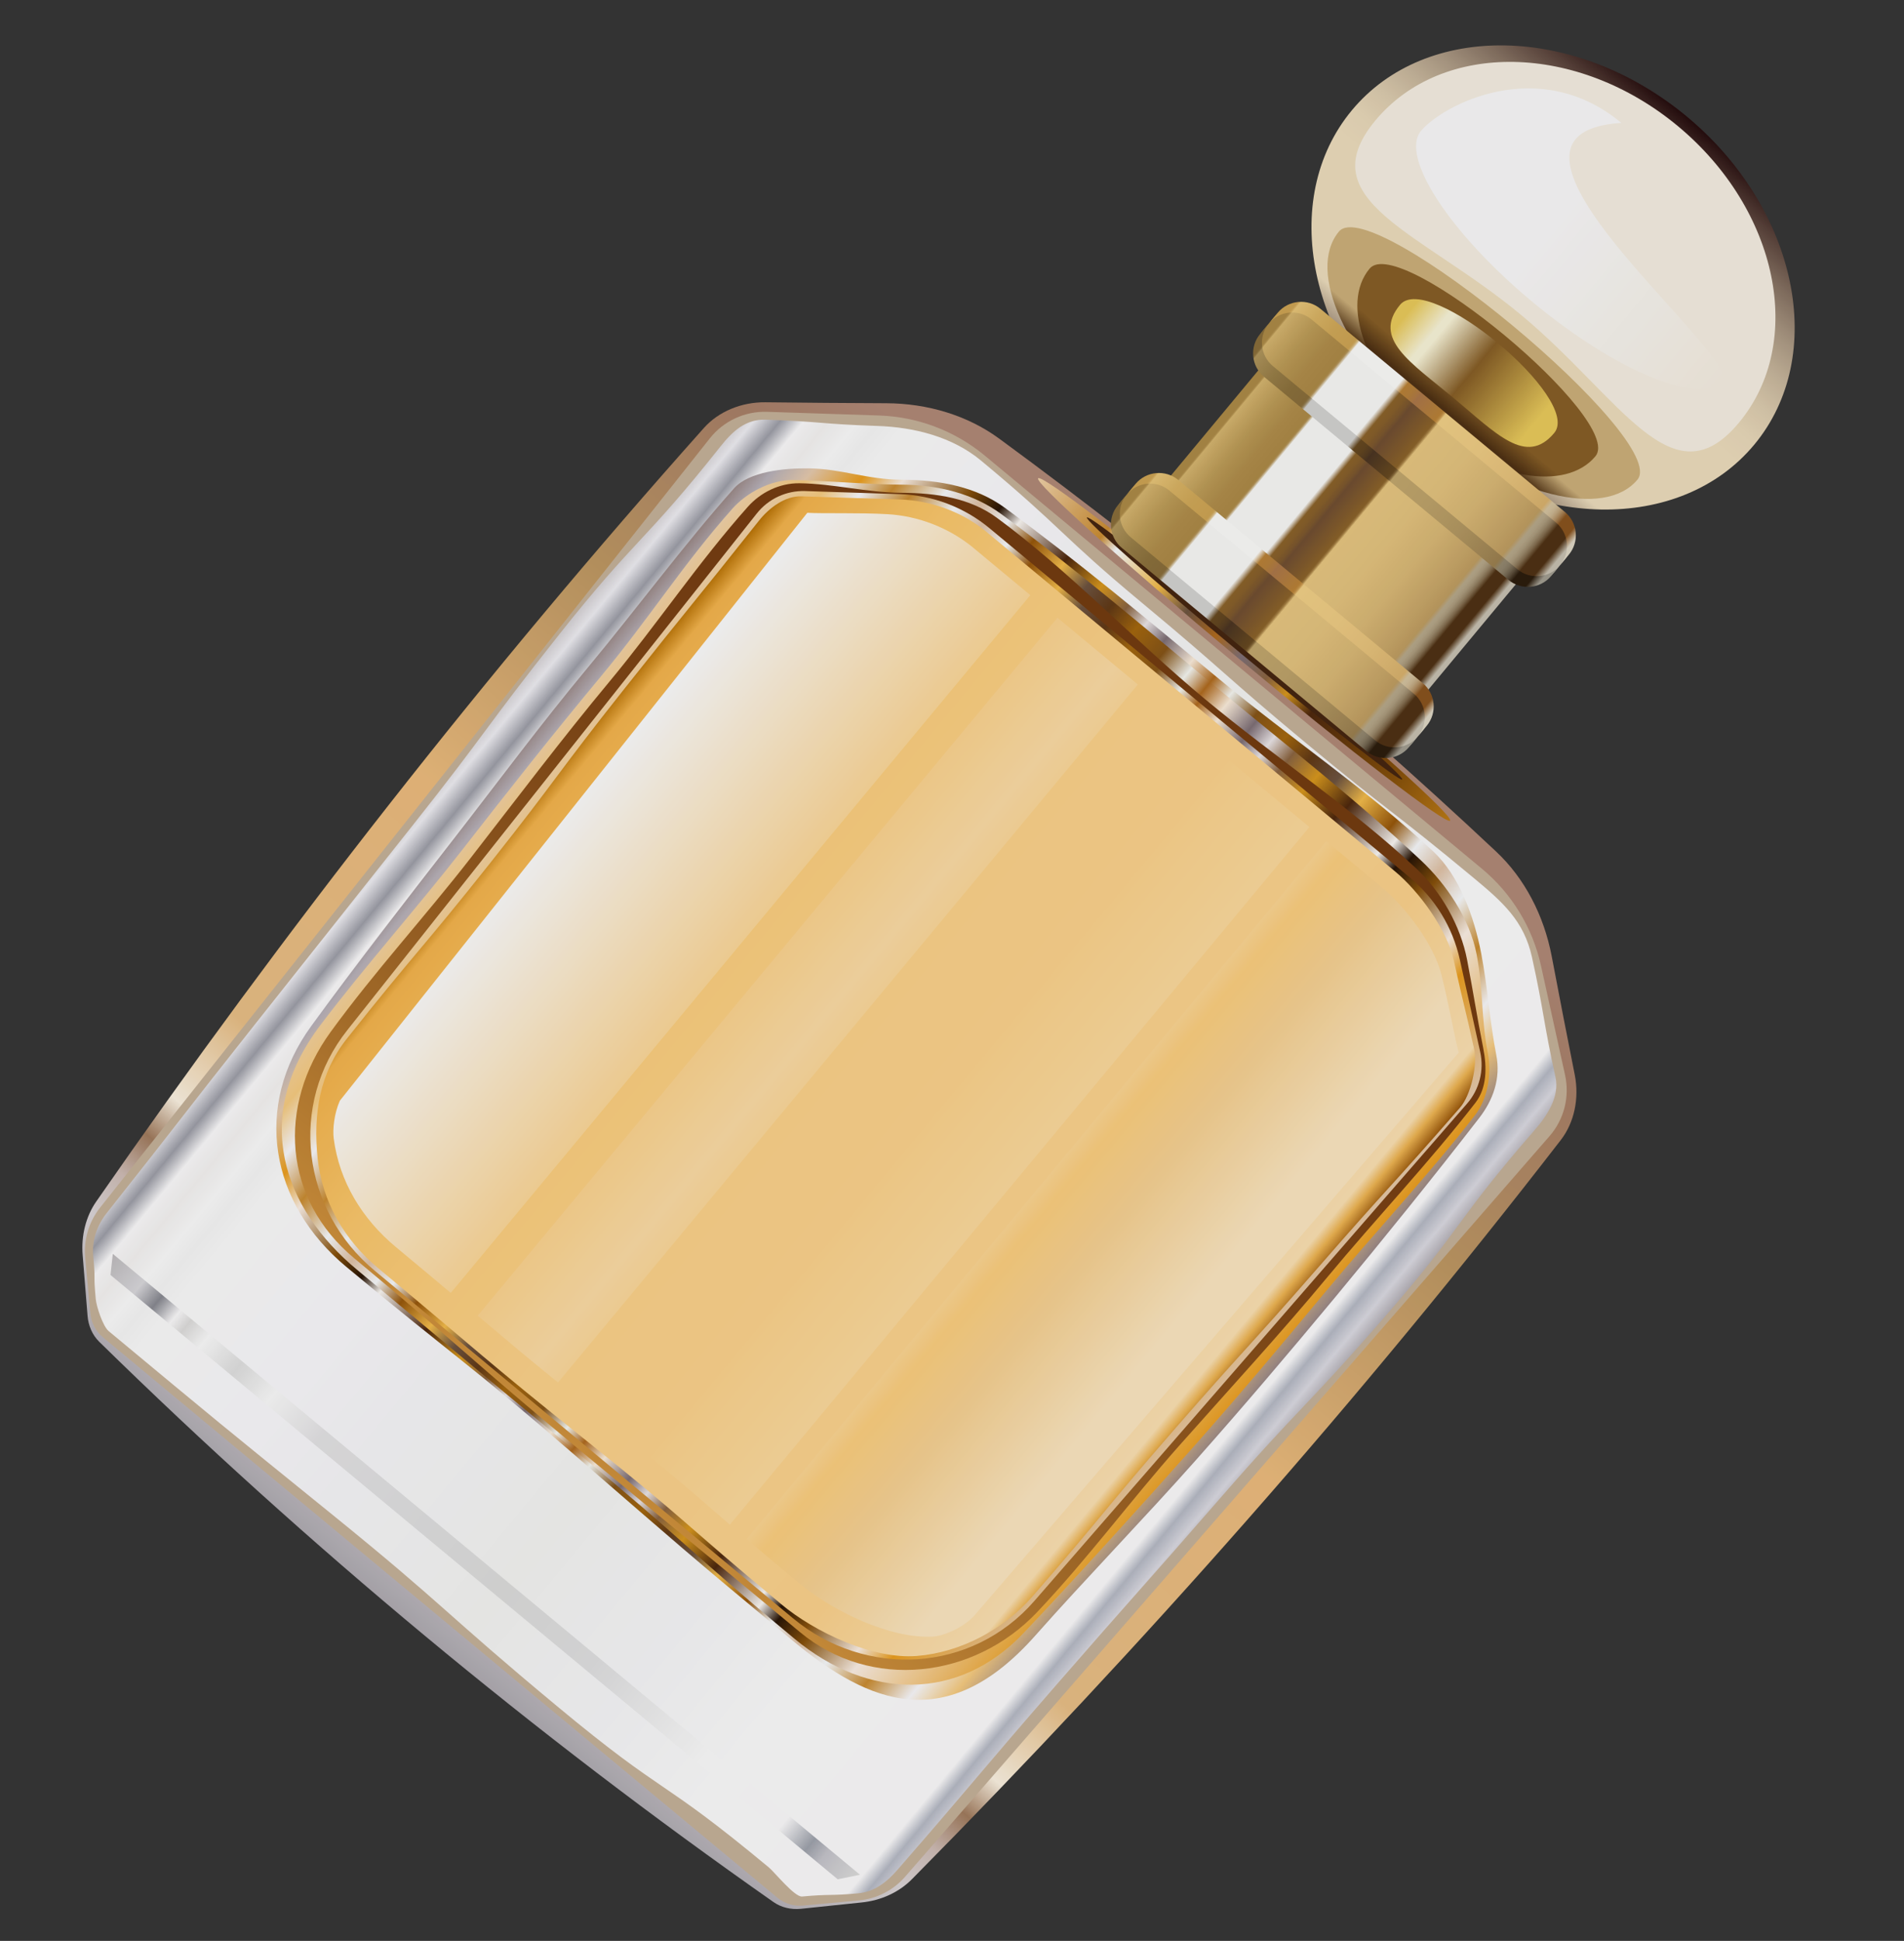 <?xml version="1.0" encoding="utf-8"?>
<!-- Generator: Adobe Illustrator 16.0.0, SVG Export Plug-In . SVG Version: 6.00 Build 0)  -->
<!DOCTYPE svg PUBLIC "-//W3C//DTD SVG 1.1//EN" "http://www.w3.org/Graphics/SVG/1.1/DTD/svg11.dtd">
<svg version="1.1" id="Calque_1" xmlns="http://www.w3.org/2000/svg" xmlns:xlink="http://www.w3.org/1999/xlink" x="0px" y="0px"
	 width="104.334px" height="106.333px" viewBox="0 0 104.334 106.333" enable-background="new 0 0 104.334 106.333"
	 xml:space="preserve">
<rect x="0" y="0" width="104.334" height="106.333" fill="#333333" stroke="none"/>
<g opacity="0.9">
	<g>
		<g>
			
				<linearGradient id="SVGID_1_" gradientUnits="userSpaceOnUse" x1="35.852" y1="110.517" x2="35.852" y2="39.423" gradientTransform="matrix(0.769 0.639 -0.639 0.769 66.329 -18.304)">
				<stop  offset="0" style="stop-color:#B0ACB3"/>
				<stop  offset="0.086" style="stop-color:#DDD7D9"/>
				<stop  offset="0.124" style="stop-color:#D1BEB7"/>
				<stop  offset="0.16" style="stop-color:#A17A5B"/>
				<stop  offset="0.195" style="stop-color:#FFF5E4"/>
				<stop  offset="0.274" style="stop-color:#EBC085"/>
				<stop  offset="0.508" style="stop-color:#EFBD7C"/>
				<stop  offset="0.72" style="stop-color:#C09861"/>
				<stop  offset="0.884" style="stop-color:#A97F66"/>
				<stop  offset="0.955" style="stop-color:#B18876"/>
			</linearGradient>
			<path fill="url(#SVGID_1_)" d="M81.986,46.655c-8.621-8.091-17.698-15.632-27.231-22.624c-1.721-1.263-3.905-1.932-6.198-1.94
				c-2.199-0.009-4.405-0.025-6.613-0.052c-1.313-0.015-2.567,0.503-3.374,1.409C26.653,36.809,15.588,50.966,5.272,65.828
				c-0.567,0.816-0.831,1.871-0.742,2.936c0.092,1.109,0.182,2.216,0.268,3.323c0.043,0.549,0.271,1.061,0.635,1.417
				C16.911,84.75,29.23,94.985,42.39,104.207c0.418,0.293,0.96,0.424,1.509,0.365c1.104-0.117,2.21-0.232,3.316-0.346
				c1.064-0.107,2.05-0.56,2.75-1.268c12.72-12.863,24.609-26.337,35.561-40.5c0.742-0.96,1.021-2.287,0.766-3.575
				c-0.432-2.166-0.852-4.332-1.262-6.492C84.6,50.139,83.541,48.115,81.986,46.655z"/>
			<path fill="#C7B299" d="M81.205,47.593L53.976,24.97c-1.64-1.362-3.686-2.139-5.816-2.208l-6.131-0.201
				c-1.214-0.039-2.376,0.499-3.132,1.453L5.483,66.161c-0.613,0.774-0.905,1.754-0.814,2.736l0.284,3.063
				c0.046,0.506,0.293,0.973,0.685,1.299l36.956,30.702c0.391,0.326,0.896,0.483,1.402,0.436l3.064-0.282
				c0.982-0.09,1.893-0.557,2.54-1.301L84.91,62.242c0.799-0.917,1.113-2.157,0.852-3.345l-1.32-5.99
				C83.984,50.825,82.844,48.955,81.205,47.593z"/>
			
				<linearGradient id="SVGID_2_" gradientUnits="userSpaceOnUse" x1="6.429" y1="75.191" x2="65.173" y2="75.191" gradientTransform="matrix(0.769 0.639 -0.639 0.769 66.329 -18.304)">
				<stop  offset="0" style="stop-color:#D8D4D7"/>
				<stop  offset="0.013" style="stop-color:#F2F1F6"/>
				<stop  offset="0.032" style="stop-color:#9E9FA9"/>
				<stop  offset="0.049" style="stop-color:#FFFEFF"/>
				<stop  offset="0.067" style="stop-color:#F8F6F5"/>
				<stop  offset="0.088" style="stop-color:#FFFFFF"/>
				<stop  offset="0.104" style="stop-color:#FAFAFA"/>
				<stop  offset="0.124" style="stop-color:#FEFEFE"/>
				<stop  offset="0.255" style="stop-color:#FDFCFF"/>
				<stop  offset="0.394" style="stop-color:#F9F9FB"/>
				<stop  offset="0.529" style="stop-color:#F7F7F5"/>
				<stop  offset="0.65" style="stop-color:#F9F9FB"/>
				<stop  offset="0.8" style="stop-color:#FFFFFF"/>
				<stop  offset="0.958" style="stop-color:#FFFEFF"/>
				<stop  offset="0.971" style="stop-color:#B7BBC7"/>
				<stop  offset="0.986" style="stop-color:#DEDDE5"/>
				<stop  offset="1" style="stop-color:#B7B3BA"/>
			</linearGradient>
			<path fill="url(#SVGID_2_)" d="M5.954,72.924c-0.315-0.261-0.669-1.343-0.707-1.751c-0.141-1.531,0.005-0.786-0.136-2.317
				c-0.083-0.889,0.186-1.704,0.74-2.404c4.177-5.268,3.892-4.999,8.068-10.268c4.177-5.268,4.484-5.656,8.662-10.925
				c4.177-5.269,3.908-5.263,8.084-10.53c4.177-5.27,4.631-4.992,8.808-10.261c0.676-0.853,1.392-1.511,2.48-1.475
				c3.066,0.1,3.049,0.243,6.116,0.342c2.034,0.067,4.123,0.597,5.689,1.898c4.538,3.771,4.308,4.046,8.847,7.816
				c4.539,3.771,4.432,3.898,8.971,7.669c4.539,3.77,4.66,3.626,9.197,7.396c1.566,1.302,2.736,2.333,3.174,4.321
				c0.66,2.996,0.629,3.581,1.289,6.577c0.234,1.063-0.445,2.102-1.16,2.922c-4.414,5.072-3.813,5.173-8.225,10.244
				c-4.414,5.071-4.625,4.888-9.039,9.959c-4.414,5.072-4.444,5.016-8.858,10.089c-4.414,5.071-4.364,5.145-8.778,10.215
				c-0.586,0.674-1.263,1.204-2.152,1.285c-1.531,0.143-1.542,0.032-3.073,0.175c-0.408,0.037-1.502-1.328-1.816-1.591
				c-6.16-5.116-5.474-3.738-11.632-8.855c-6.16-5.117-6.068-5.432-12.29-10.474C11.988,77.94,12.113,78.042,5.954,72.924z"/>
			
				<linearGradient id="SVGID_3_" gradientUnits="userSpaceOnUse" x1="8.67" y1="69.953" x2="62.37" y2="69.953" gradientTransform="matrix(0.769 0.639 -0.639 0.769 66.329 -18.304)">
				<stop  offset="0" style="stop-color:#9C8987"/>
				<stop  offset="0.02" style="stop-color:#B9B2BA"/>
				<stop  offset="0.051" style="stop-color:#E9CCAE"/>
				<stop  offset="0.095" style="stop-color:#EE9F1B"/>
				<stop  offset="0.129" style="stop-color:#FFF2E7"/>
				<stop  offset="0.188" style="stop-color:#864E05"/>
				<stop  offset="0.223" style="stop-color:#251000"/>
				<stop  offset="0.247" style="stop-color:#FFFBF7"/>
				<stop  offset="0.308" style="stop-color:#4C2408"/>
				<stop  offset="0.353" style="stop-color:#DB9819"/>
				<stop  offset="0.387" style="stop-color:#8B633E"/>
				<stop  offset="0.413" style="stop-color:#EEE8EA"/>
				<stop  offset="0.438" style="stop-color:#7E6E75"/>
				<stop  offset="0.473" style="stop-color:#FFF0DE"/>
				<stop  offset="0.501" style="stop-color:#B1691A"/>
				<stop  offset="0.525" style="stop-color:#F9FAF5"/>
				<stop  offset="0.558" style="stop-color:#855213"/>
				<stop  offset="0.596" style="stop-color:#A56609"/>
				<stop  offset="0.63" style="stop-color:#603611"/>
				<stop  offset="0.664" style="stop-color:#6C513D"/>
				<stop  offset="0.697" style="stop-color:#F6BC47"/>
				<stop  offset="0.737" style="stop-color:#975506"/>
				<stop  offset="0.77" style="stop-color:#FBFDFF"/>
				<stop  offset="0.804" style="stop-color:#E2C3A6"/>
				<stop  offset="0.839" style="stop-color:#FBFDFF"/>
				<stop  offset="0.884" style="stop-color:#CC8C2E"/>
				<stop  offset="0.927" style="stop-color:#FDFCFF"/>
				<stop  offset="0.96" style="stop-color:#FACD80"/>
				<stop  offset="1" style="stop-color:#9C8987"/>
			</linearGradient>
			<path fill="url(#SVGID_3_)" d="M18.977,69.404c-4.189-3.479-5.121-8.797-1.922-13.191c2.409-3.311,5.24-6.953,7.732-10.158
				c2.521-3.241,4.84-6.377,7.43-9.49c2.632-3.164,5.319-6.798,8.006-9.812c0.822-0.922,2.757-1.11,4.086-1.094
				c1.809,0.021,3.19,0.616,5.089,0.622c2.109,0.008,4.104,0.394,5.666,1.54c3.95,2.897,7.849,6.148,11.754,9.392
				c3.904,3.243,8.152,6.084,11.725,9.438c1.412,1.325,2.23,3.532,2.627,5.604c0.355,1.862,0.469,3.755,0.82,5.532
				c0.258,1.305-0.178,2.484-0.934,3.462c-2.471,3.194-5.244,6.627-7.871,9.795c-2.588,3.115-4.961,5.912-7.685,8.983
				c-2.692,3.038-6.049,6.507-8.763,9.571c-4.855,5.483-9.105,3.767-13.295,0.287c-6.03-5.01-6.016-5.034-11.942-10.165
				C25.568,74.585,25.007,74.415,18.977,69.404z"/>
			
				<linearGradient id="SVGID_4_" gradientUnits="userSpaceOnUse" x1="9.33" y1="70.245" x2="61.93" y2="70.245" gradientTransform="matrix(0.769 0.639 -0.639 0.769 66.329 -18.304)">
				<stop  offset="0" style="stop-color:#F4D4A9"/>
				<stop  offset="0.04" style="stop-color:#FACD80"/>
				<stop  offset="0.073" style="stop-color:#FDFCFF"/>
				<stop  offset="0.116" style="stop-color:#CC8C2E"/>
				<stop  offset="0.161" style="stop-color:#FBFDFF"/>
				<stop  offset="0.196" style="stop-color:#E2C3A6"/>
				<stop  offset="0.23" style="stop-color:#FBFDFF"/>
				<stop  offset="0.263" style="stop-color:#975506"/>
				<stop  offset="0.303" style="stop-color:#F6BC47"/>
				<stop  offset="0.336" style="stop-color:#6C513D"/>
				<stop  offset="0.369" style="stop-color:#603611"/>
				<stop  offset="0.404" style="stop-color:#A56609"/>
				<stop  offset="0.442" style="stop-color:#855213"/>
				<stop  offset="0.475" style="stop-color:#F9FAF5"/>
				<stop  offset="0.499" style="stop-color:#B1691A"/>
				<stop  offset="0.527" style="stop-color:#FFF0DE"/>
				<stop  offset="0.562" style="stop-color:#7E6E75"/>
				<stop  offset="0.587" style="stop-color:#EEE8EA"/>
				<stop  offset="0.613" style="stop-color:#8B633E"/>
				<stop  offset="0.647" style="stop-color:#DB9819"/>
				<stop  offset="0.692" style="stop-color:#4C2408"/>
				<stop  offset="0.753" style="stop-color:#FFFBF7"/>
				<stop  offset="0.777" style="stop-color:#251000"/>
				<stop  offset="0.812" style="stop-color:#864E05"/>
				<stop  offset="0.871" style="stop-color:#FFF2E7"/>
				<stop  offset="1" style="stop-color:#EE9F1B"/>
			</linearGradient>
			<path fill="url(#SVGID_4_)" d="M19.559,69.559c-4.035-3.352-5.833-8.34-2.002-13.397c2.47-3.261,5.309-6.434,7.799-9.635
				c2.517-3.238,5.001-6.378,7.589-9.489c2.629-3.161,4.517-6.174,7.202-9.185c0.75-0.841,2.068-1.565,3.287-1.551
				c1.809,0.021,4.064,0.242,5.964,0.25c2.029,0.008,3.957,0.503,5.454,1.601c3.945,2.893,7.784,6.165,11.682,9.402
				c3.898,3.239,7.771,6.24,11.338,9.588c1.354,1.27,2.666,3.167,3.047,5.159c0.355,1.868,0.252,3.581,0.604,5.354
				c0.238,1.196-0.014,2.557-0.703,3.446c-2.467,3.192-5.529,6.466-8.156,9.63c-2.584,3.113-4.697,5.638-7.419,8.706
				c-2.691,3.034-6.328,7.036-9.137,10.008c-3.595,3.804-8.54,3.684-12.574,0.331c-6.03-5.01-5.856-5.22-11.909-10.203
				C25.569,74.59,25.589,74.568,19.559,69.559z"/>
			
				<linearGradient id="SVGID_5_" gradientUnits="userSpaceOnUse" x1="35.714" y1="97.272" x2="35.714" y2="43.301" gradientTransform="matrix(0.769 0.639 -0.639 0.769 66.329 -18.304)">
				<stop  offset="0" style="stop-color:#D19138"/>
				<stop  offset="0.019" style="stop-color:#CD8D36"/>
				<stop  offset="0.199" style="stop-color:#AC6F27"/>
				<stop  offset="0.385" style="stop-color:#93571A"/>
				<stop  offset="0.576" style="stop-color:#804512"/>
				<stop  offset="0.776" style="stop-color:#763B0D"/>
				<stop  offset="1" style="stop-color:#72380B"/>
			</linearGradient>
			<path fill="url(#SVGID_5_)" d="M77.639,47.61c-3.576-3.358-7.734-6.089-11.609-9.309c-3.873-3.218-7.458-7.039-11.414-9.941
				c-1.457-1.067-3.281-1.354-5.219-1.363c-1.86-0.006-3.722-0.499-5.59-0.521c-1.11-0.014-2.139,0.517-2.822,1.282
				c-2.707,3.036-4.977,6.444-7.582,9.576c-2.601,3.126-5.114,6.456-7.616,9.674c-2.495,3.208-5.259,6.215-7.659,9.513
				c-2.972,4.083-2.6,9.185,1.283,12.412c6.03,5.01,6.305,5.482,12.335,10.492c6.03,5.009,6.058,4.979,12.087,9.988
				c3.884,3.226,9.54,2.566,13.009-1.103c2.802-2.963,5.066-6.054,7.763-9.095c2.705-3.049,5.576-6.166,8.171-9.295
				c2.602-3.136,5.582-6.284,8.072-9.503c0.627-0.813,0.643-1.924,0.426-3.012c-0.363-1.833-0.529-2.975-0.877-4.801
				C80.033,50.701,78.957,48.846,77.639,47.61z"/>
			
				<linearGradient id="SVGID_6_" gradientUnits="userSpaceOnUse" x1="10.552" y1="70.483" x2="61.151" y2="70.483" gradientTransform="matrix(0.769 0.639 -0.639 0.769 66.329 -18.304)">
				<stop  offset="0" style="stop-color:#F4D4A9"/>
				<stop  offset="0.04" style="stop-color:#FACD80"/>
				<stop  offset="0.073" style="stop-color:#FDFCFF"/>
				<stop  offset="0.116" style="stop-color:#CC8C2E"/>
				<stop  offset="0.161" style="stop-color:#FBFDFF"/>
				<stop  offset="0.196" style="stop-color:#E2C3A6"/>
				<stop  offset="0.23" style="stop-color:#FBFDFF"/>
				<stop  offset="0.263" style="stop-color:#975506"/>
				<stop  offset="0.303" style="stop-color:#F6BC47"/>
				<stop  offset="0.336" style="stop-color:#6C513D"/>
				<stop  offset="0.369" style="stop-color:#603611"/>
				<stop  offset="0.404" style="stop-color:#A56609"/>
				<stop  offset="0.442" style="stop-color:#855213"/>
				<stop  offset="0.475" style="stop-color:#F9FAF5"/>
				<stop  offset="0.499" style="stop-color:#B1691A"/>
				<stop  offset="0.527" style="stop-color:#FFF0DE"/>
				<stop  offset="0.562" style="stop-color:#7E6E75"/>
				<stop  offset="0.587" style="stop-color:#EEE8EA"/>
				<stop  offset="0.613" style="stop-color:#8B633E"/>
				<stop  offset="0.647" style="stop-color:#DB9819"/>
				<stop  offset="0.692" style="stop-color:#4C2408"/>
				<stop  offset="0.753" style="stop-color:#FFFBF7"/>
				<stop  offset="0.777" style="stop-color:#251000"/>
				<stop  offset="0.812" style="stop-color:#864E05"/>
				<stop  offset="0.871" style="stop-color:#FFF2E7"/>
				<stop  offset="0.905" style="stop-color:#EE9F1B"/>
				<stop  offset="1" style="stop-color:#E9CCAE"/>
			</linearGradient>
			<path fill="url(#SVGID_6_)" d="M77.256,48.075L54.225,28.941c-1.388-1.152-3.118-1.81-4.92-1.868l-5.186-0.17
				c-1.028-0.033-2.01,0.422-2.648,1.227l-22.44,28.306c-3.236,4.082-2.499,9.856,1.51,13.186l22.896,19.021
				c4.008,3.331,9.819,2.998,13.24-0.932l23.712-27.248c0.676-0.774,0.943-1.823,0.723-2.827l-1.117-5.066
				C79.605,50.81,78.643,49.228,77.256,48.075z"/>
			
				<linearGradient id="SVGID_7_" gradientUnits="userSpaceOnUse" x1="10.894" y1="70.522" x2="60.993" y2="70.522" gradientTransform="matrix(0.769 0.639 -0.639 0.769 66.329 -18.304)">
				<stop  offset="0" style="stop-color:#BB7200"/>
				<stop  offset="0.023" style="stop-color:#F7B54A"/>
				<stop  offset="0.15" style="stop-color:#FEC96A"/>
				<stop  offset="0.277" style="stop-color:#FFD07E"/>
				<stop  offset="0.415" style="stop-color:#FFD48A"/>
				<stop  offset="0.574" style="stop-color:#FFD48C"/>
				<stop  offset="0.708" style="stop-color:#FFD58D"/>
				<stop  offset="0.813" style="stop-color:#FFD48C"/>
				<stop  offset="0.969" style="stop-color:#FFE3B3"/>
				<stop  offset="0.982" style="stop-color:#F1B54F"/>
				<stop  offset="1" style="stop-color:#9D5808"/>
			</linearGradient>
			<path fill="url(#SVGID_7_)" d="M20.735,69.487c-1.861-1.546-3.08-3.636-3.331-6.042c-0.25-2.407,0.104-4.649,1.607-6.545
				c3.74-4.716,4.125-4.922,7.865-9.638c3.74-4.718,3.593-4.804,7.334-9.521c3.739-4.718,3.633-4.493,7.374-9.21
				c0.56-0.707,1.437-1.369,2.338-1.339c2.593,0.085,2.798,0.088,5.392,0.172c1.708,0.055,3.431,0.685,4.745,1.777
				c5.758,4.783,5.753,4.781,11.512,9.564c5.757,4.784,5.123,4.256,10.88,9.04c1.314,1.092,2.842,3.191,3.209,4.859
				c0.559,2.534,0.561,2.333,1.119,4.867c0.195,0.882-0.182,2.527-0.773,3.208c-3.953,4.541-3.756,4.145-7.709,8.687
				c-3.953,4.539-4.064,4.487-8.015,9.028c-3.954,4.542-3.735,4.505-7.688,9.046c-1.588,1.825-3.938,3.088-6.35,3.282
				c-2.411,0.195-5.569-1.286-7.43-2.832c-5.724-4.755-4.852-4.303-10.665-8.948C26.333,74.291,26.458,74.242,20.735,69.487z"/>
			
				<linearGradient id="SVGID_8_" gradientUnits="userSpaceOnUse" x1="9.331" y1="105.836" x2="62.559" y2="105.836" gradientTransform="matrix(0.769 0.639 -0.639 0.769 66.329 -18.304)">
				<stop  offset="0" style="stop-color:#C0BDBF"/>
				<stop  offset="0.043" style="stop-color:#DBDADE"/>
				<stop  offset="0.067" style="stop-color:#888991"/>
				<stop  offset="0.091" style="stop-color:#FFFEFF"/>
				<stop  offset="0.106" style="stop-color:#E0DFDE"/>
				<stop  offset="0.13" style="stop-color:#FFFFFF"/>
				<stop  offset="0.174" style="stop-color:#E2E2E2"/>
				<stop  offset="0.22" style="stop-color:#FEFEFE"/>
				<stop  offset="0.286" style="stop-color:#E6E5E7"/>
				<stop  offset="0.394" style="stop-color:#E2E2E3"/>
				<stop  offset="0.529" style="stop-color:#DFDFDE"/>
				<stop  offset="0.65" style="stop-color:#E2E2E3"/>
				<stop  offset="0.8" style="stop-color:#FFFFFF"/>
				<stop  offset="0.906" style="stop-color:#FFFEFF"/>
				<stop  offset="0.941" style="stop-color:#9FA3AD"/>
				<stop  offset="0.96" style="stop-color:#C7C6CD"/>
				<stop  offset="1" style="stop-color:#DFDFDE"/>
			</linearGradient>
			<polygon fill="url(#SVGID_8_)" points="45.905,102.957 6.056,69.85 6.182,68.692 47.125,102.708 			"/>
			<g>
				<g>
					
						<linearGradient id="SVGID_9_" gradientUnits="userSpaceOnUse" x1="15.991" y1="67.563" x2="62.344" y2="67.563" gradientTransform="matrix(0.769 0.639 -0.639 0.769 61.996 -18.304)">
						<stop  offset="0.009" style="stop-color:#FFFFFF"/>
						<stop  offset="0.297" style="stop-color:#FFD58D"/>
						<stop  offset="0.396" style="stop-color:#FFDEA5"/>
						<stop  offset="0.475" style="stop-color:#FFD48C"/>
						<stop  offset="0.55" style="stop-color:#FFD48A"/>
						<stop  offset="0.706" style="stop-color:#FFDC9E"/>
						<stop  offset="0.744" style="stop-color:#FFD07E"/>
						<stop  offset="0.816" style="stop-color:#FAD392"/>
						<stop  offset="0.947" style="stop-color:#FFE9C2"/>
					</linearGradient>
					<path fill="url(#SVGID_9_)" d="M57.946,33.842l-31.77,38.238c1.414,1.196,2.484,2.102,4.403,3.66L62.35,37.5
						C60.453,35.924,59.357,35.014,57.946,33.842z M53.335,30.011c-1.314-1.092-3.018-1.745-4.692-1.841
						c-1.583-0.091-3.507-0.025-4.405-0.076L18.623,60.302c-0.309,0.696-0.403,1.563-0.335,2.079
						c0.305,2.342,1.55,4.398,3.412,5.944c1.232,1.024,2.193,1.829,3,2.509l31.76-38.228C55.621,31.909,54.622,31.08,53.335,30.011z
						 M67.369,41.67L35.656,79.84c1.985,1.627,2.827,2.387,4.338,3.689L71.75,45.309C70.25,44.063,69.334,43.303,67.369,41.67z
						 M78.99,53.411c-0.4-1.629-1.947-3.703-3.262-4.795c-1.289-1.07-2.256-1.875-3.049-2.533L40.913,84.318
						c0.746,0.636,1.659,1.406,2.867,2.409c1.86,1.546,4.991,3.063,7.347,2.934c0.493-0.027,1.512-0.393,2.215-1.095l26.592-30.9
						C79.66,56.617,79.439,55.224,78.99,53.411z"/>
				</g>
			</g>
		</g>
		
			<linearGradient id="SVGID_10_" gradientUnits="userSpaceOnUse" x1="21.178" y1="40.27" x2="50.526" y2="40.27" gradientTransform="matrix(0.769 0.639 -0.639 0.769 66.329 -18.304)">
			<stop  offset="0" style="stop-color:#F4D4A9"/>
			<stop  offset="0.161" style="stop-color:#CC8C2E"/>
			<stop  offset="0.198" style="stop-color:#FBFDFF"/>
			<stop  offset="0.303" style="stop-color:#F6BC47"/>
			<stop  offset="0.373" style="stop-color:#6C513D"/>
			<stop  offset="0.443" style="stop-color:#B1691A"/>
			<stop  offset="0.505" style="stop-color:#7E6E75"/>
			<stop  offset="0.567" style="stop-color:#8B633E"/>
			<stop  offset="0.614" style="stop-color:#DB9819"/>
			<stop  offset="0.672" style="stop-color:#4C2408"/>
			<stop  offset="0.871" style="stop-color:#864E05"/>
			<stop  offset="1" style="stop-color:#BD7911"/>
		</linearGradient>
		<path fill="url(#SVGID_10_)" d="M79.459,44.958c-0.201,0.243-5.42-3.758-11.652-8.937c-6.233-5.179-11.123-9.574-10.921-9.817
			c0.203-0.243,5.419,3.759,11.652,8.938C74.77,40.321,79.66,44.715,79.459,44.958z"/>
		
			<ellipse transform="matrix(0.769 0.639 -0.639 0.769 38.452 -35.386)" fill="#42210B" cx="68.211" cy="35.536" rx="11.234" ry="0.339"/>
	</g>
	<g>
		
			<linearGradient id="SVGID_11_" gradientUnits="userSpaceOnUse" x1="35.853" y1="25.236" x2="35.853" y2="2.309" gradientTransform="matrix(0.769 0.639 -0.639 0.769 66.329 -18.304)">
			<stop  offset="0.04" style="stop-color:#877262"/>
			<stop  offset="0.088" style="stop-color:#B4A18A"/>
			<stop  offset="0.145" style="stop-color:#EFDFBE"/>
			<stop  offset="0.439" style="stop-color:#EFDFBE"/>
			<stop  offset="0.508" style="stop-color:#EBDABA"/>
			<stop  offset="0.584" style="stop-color:#DECDAF"/>
			<stop  offset="0.663" style="stop-color:#C9B79C"/>
			<stop  offset="0.746" style="stop-color:#AB9882"/>
			<stop  offset="0.83" style="stop-color:#857060"/>
			<stop  offset="0.915" style="stop-color:#573F37"/>
			<stop  offset="1" style="stop-color:#210708"/>
		</linearGradient>
		<path fill="url(#SVGID_11_)" d="M96.129,24.36c-4.047,4.871-12.262,4.718-18.35-0.341c-6.09-5.059-7.746-13.106-3.699-17.978
			c4.047-4.87,12.262-4.717,18.35,0.341C98.52,11.441,100.176,19.491,96.129,24.36z"/>
		
			<linearGradient id="SVGID_12_" gradientUnits="userSpaceOnUse" x1="35.852" y1="24.448" x2="35.852" y2="17.217" gradientTransform="matrix(0.769 0.639 -0.639 0.769 66.329 -18.304)">
			<stop  offset="0.146" style="stop-color:#4D2E0F"/>
			<stop  offset="0.333" style="stop-color:#CEB079"/>
		</linearGradient>
		<path fill="url(#SVGID_12_)" d="M89.729,26.276c-1.805,2.171-6.93,0.89-11.445-2.863c-4.518-3.753-6.717-8.556-4.914-10.728
			C75.176,10.512,91.533,24.103,89.729,26.276z"/>
		
			<linearGradient id="SVGID_13_" gradientUnits="userSpaceOnUse" x1="35.853" y1="24.448" x2="35.853" y2="17.908" gradientTransform="matrix(0.769 0.639 -0.639 0.769 66.329 -18.304)">
			<stop  offset="0.204" style="stop-color:#4D2E0F"/>
			<stop  offset="0.392" style="stop-color:#865C22"/>
		</linearGradient>
		<path fill="url(#SVGID_13_)" d="M87.426,24.996c-1.633,1.965-5.727,1.256-9.143-1.583c-3.418-2.84-4.865-6.733-3.232-8.698
			C76.682,12.751,89.057,23.032,87.426,24.996z"/>
		
			<linearGradient id="SVGID_14_" gradientUnits="userSpaceOnUse" x1="30.36" y1="20.413" x2="41.344" y2="20.413" gradientTransform="matrix(0.769 0.639 -0.639 0.769 66.329 -18.304)">
			<stop  offset="0.056" style="stop-color:#ECCC59"/>
			<stop  offset="0.215" style="stop-color:#FCF7DA"/>
			<stop  offset="0.244" style="stop-color:#FCF7DA"/>
			<stop  offset="0.491" style="stop-color:#865C22"/>
			<stop  offset="0.895" style="stop-color:#ECCC59"/>
		</linearGradient>
		<path fill="url(#SVGID_14_)" d="M85.17,23.716c-1.541,1.855-3.203,0.009-5.537-1.929s-4.451-3.235-2.912-5.09
			C78.264,14.843,86.711,21.862,85.17,23.716z"/>
		<path fill="#F8F1E4" d="M95.289,23.157c-3.656,4.4-6.434-1.331-11.936-5.902c-5.502-4.572-11.645-6.251-7.988-10.652
			c3.656-4.4,11.08-4.263,16.582,0.309C97.449,11.483,98.945,18.756,95.289,23.157z"/>
		<g>
			
				<linearGradient id="SVGID_15_" gradientUnits="userSpaceOnUse" x1="26.68" y1="32.392" x2="45.024" y2="32.392" gradientTransform="matrix(0.769 0.639 -0.639 0.769 66.329 -18.304)">
				<stop  offset="0.021" style="stop-color:#AD8944"/>
				<stop  offset="0.024" style="stop-color:#B08D47"/>
				<stop  offset="0.026" style="stop-color:#BB9852"/>
				<stop  offset="0.028" style="stop-color:#CDAB63"/>
				<stop  offset="0.029" style="stop-color:#D8B76E"/>
				<stop  offset="0.043" style="stop-color:#D2B068"/>
				<stop  offset="0.099" style="stop-color:#BD9B54"/>
				<stop  offset="0.153" style="stop-color:#B18D48"/>
				<stop  offset="0.203" style="stop-color:#AD8944"/>
				<stop  offset="0.205" style="stop-color:#AF8B48"/>
				<stop  offset="0.207" style="stop-color:#B49253"/>
				<stop  offset="0.209" style="stop-color:#BC9E66"/>
				<stop  offset="0.21" style="stop-color:#C7AF81"/>
				<stop  offset="0.212" style="stop-color:#D6C5A3"/>
				<stop  offset="0.214" style="stop-color:#E8DFCC"/>
				<stop  offset="0.216" style="stop-color:#FCFCFA"/>
				<stop  offset="0.366" style="stop-color:#FCFCFA"/>
				<stop  offset="0.384" style="stop-color:#8A6026"/>
				<stop  offset="0.402" style="stop-color:#865D27"/>
				<stop  offset="0.418" style="stop-color:#7B552A"/>
				<stop  offset="0.429" style="stop-color:#6F4C2E"/>
				<stop  offset="0.5" style="stop-color:#8A6026"/>
				<stop  offset="0.503" style="stop-color:#8D6429"/>
				<stop  offset="0.505" style="stop-color:#986F33"/>
				<stop  offset="0.508" style="stop-color:#A98243"/>
				<stop  offset="0.51" style="stop-color:#C29D5A"/>
				<stop  offset="0.513" style="stop-color:#E1BE78"/>
				<stop  offset="0.513" style="stop-color:#EAC880"/>
				<stop  offset="0.624" style="stop-color:#E6C47D"/>
				<stop  offset="0.728" style="stop-color:#DBB974"/>
				<stop  offset="0.828" style="stop-color:#C9A666"/>
				<stop  offset="0.866" style="stop-color:#C09D5F"/>
				<stop  offset="0.879" style="stop-color:#B8A98A"/>
				<stop  offset="0.888" style="stop-color:#B5A586"/>
				<stop  offset="0.897" style="stop-color:#AB9A7B"/>
				<stop  offset="0.906" style="stop-color:#9A8768"/>
				<stop  offset="0.915" style="stop-color:#836C4D"/>
				<stop  offset="0.923" style="stop-color:#664B2C"/>
				<stop  offset="0.929" style="stop-color:#4D2E0F"/>
				<stop  offset="0.965" style="stop-color:#4D2E0F"/>
				<stop  offset="0.987" style="stop-color:#C9C2B2"/>
			</linearGradient>
			<polygon fill="url(#SVGID_15_)" points="75.973,40.545 61.863,28.823 70.439,18.5 84.549,30.222 			"/>
			
				<linearGradient id="SVGID_16_" gradientUnits="userSpaceOnUse" x1="25.483" y1="25.682" x2="46.222" y2="25.682" gradientTransform="matrix(0.769 0.639 -0.639 0.769 66.329 -18.304)">
				<stop  offset="0.021" style="stop-color:#AD8944"/>
				<stop  offset="0.024" style="stop-color:#B08D47"/>
				<stop  offset="0.026" style="stop-color:#BB9852"/>
				<stop  offset="0.028" style="stop-color:#CDAB63"/>
				<stop  offset="0.029" style="stop-color:#D8B76E"/>
				<stop  offset="0.043" style="stop-color:#D2B068"/>
				<stop  offset="0.099" style="stop-color:#BD9B54"/>
				<stop  offset="0.153" style="stop-color:#B18D48"/>
				<stop  offset="0.203" style="stop-color:#AD8944"/>
				<stop  offset="0.205" style="stop-color:#AF8B48"/>
				<stop  offset="0.207" style="stop-color:#B49253"/>
				<stop  offset="0.209" style="stop-color:#BC9E66"/>
				<stop  offset="0.21" style="stop-color:#C7AF81"/>
				<stop  offset="0.212" style="stop-color:#D6C5A3"/>
				<stop  offset="0.214" style="stop-color:#E8DFCC"/>
				<stop  offset="0.216" style="stop-color:#FCFCFA"/>
				<stop  offset="0.366" style="stop-color:#FCFCFA"/>
				<stop  offset="0.384" style="stop-color:#8A6026"/>
				<stop  offset="0.402" style="stop-color:#865D27"/>
				<stop  offset="0.418" style="stop-color:#7B552A"/>
				<stop  offset="0.429" style="stop-color:#6F4C2E"/>
				<stop  offset="0.5" style="stop-color:#8A6026"/>
				<stop  offset="0.503" style="stop-color:#8D6429"/>
				<stop  offset="0.505" style="stop-color:#986F33"/>
				<stop  offset="0.508" style="stop-color:#A98243"/>
				<stop  offset="0.51" style="stop-color:#C29D5A"/>
				<stop  offset="0.513" style="stop-color:#E1BE78"/>
				<stop  offset="0.513" style="stop-color:#EAC880"/>
				<stop  offset="0.624" style="stop-color:#E6C47D"/>
				<stop  offset="0.728" style="stop-color:#DBB974"/>
				<stop  offset="0.828" style="stop-color:#C9A666"/>
				<stop  offset="0.866" style="stop-color:#C09D5F"/>
				<stop  offset="0.879" style="stop-color:#B8A98A"/>
				<stop  offset="0.888" style="stop-color:#B5A586"/>
				<stop  offset="0.897" style="stop-color:#AB9A7B"/>
				<stop  offset="0.906" style="stop-color:#9A8768"/>
				<stop  offset="0.915" style="stop-color:#836C4D"/>
				<stop  offset="0.923" style="stop-color:#664B2C"/>
				<stop  offset="0.929" style="stop-color:#4D2E0F"/>
				<stop  offset="0.965" style="stop-color:#4D2E0F"/>
				<stop  offset="0.987" style="stop-color:#C9C2B2"/>
			</linearGradient>
			<path fill="url(#SVGID_16_)" d="M85.189,31.325c-0.582,0.702-1.635,0.799-2.336,0.215L69.455,20.408
				c-0.703-0.583-0.801-1.635-0.217-2.337l0.559-0.673c0.584-0.702,1.635-0.799,2.338-0.216l13.398,11.132
				c0.703,0.583,0.801,1.635,0.217,2.336L85.189,31.325z"/>
			
				<linearGradient id="SVGID_17_" gradientUnits="userSpaceOnUse" x1="25.482" y1="24.45" x2="46.222" y2="24.45" gradientTransform="matrix(0.769 0.639 -0.639 0.769 66.329 -18.304)">
				<stop  offset="0.021" style="stop-color:#CFA451"/>
				<stop  offset="0.024" style="stop-color:#D2A755"/>
				<stop  offset="0.026" style="stop-color:#DAB160"/>
				<stop  offset="0.029" style="stop-color:#E7C273"/>
				<stop  offset="0.029" style="stop-color:#EAC677"/>
				<stop  offset="0.088" style="stop-color:#DBB462"/>
				<stop  offset="0.148" style="stop-color:#D2A855"/>
				<stop  offset="0.203" style="stop-color:#CFA451"/>
				<stop  offset="0.205" style="stop-color:#D0A655"/>
				<stop  offset="0.207" style="stop-color:#D3AC60"/>
				<stop  offset="0.209" style="stop-color:#D8B673"/>
				<stop  offset="0.211" style="stop-color:#E0C48E"/>
				<stop  offset="0.213" style="stop-color:#E9D6B0"/>
				<stop  offset="0.214" style="stop-color:#F5ECD9"/>
				<stop  offset="0.216" style="stop-color:#FFFFFD"/>
				<stop  offset="0.366" style="stop-color:#FFFFFD"/>
				<stop  offset="0.384" style="stop-color:#BA8133"/>
				<stop  offset="0.405" style="stop-color:#B77F37"/>
				<stop  offset="0.424" style="stop-color:#B07942"/>
				<stop  offset="0.429" style="stop-color:#AC7647"/>
				<stop  offset="0.5" style="stop-color:#BA8133"/>
				<stop  offset="0.503" style="stop-color:#BD8537"/>
				<stop  offset="0.506" style="stop-color:#C48F42"/>
				<stop  offset="0.509" style="stop-color:#D2A255"/>
				<stop  offset="0.511" style="stop-color:#E4BB6F"/>
				<stop  offset="0.513" style="stop-color:#F4D186"/>
				<stop  offset="0.644" style="stop-color:#F1CD83"/>
				<stop  offset="0.767" style="stop-color:#E8C279"/>
				<stop  offset="0.866" style="stop-color:#DBB36C"/>
				<stop  offset="0.879" style="stop-color:#D6C4A0"/>
				<stop  offset="0.888" style="stop-color:#D4C19C"/>
				<stop  offset="0.897" style="stop-color:#CDB791"/>
				<stop  offset="0.905" style="stop-color:#C2A77E"/>
				<stop  offset="0.913" style="stop-color:#B39063"/>
				<stop  offset="0.921" style="stop-color:#9F7342"/>
				<stop  offset="0.929" style="stop-color:#88511A"/>
				<stop  offset="0.965" style="stop-color:#88511A"/>
				<stop  offset="0.987" style="stop-color:#E1D9C7"/>
			</linearGradient>
			<path fill="url(#SVGID_17_)" d="M85.754,28.049L72.355,16.917c-0.703-0.583-1.754-0.486-2.338,0.216l-0.486,0.585
				c0.584-0.702,1.637-0.8,2.338-0.217l13.4,11.132c0.701,0.583,0.799,1.635,0.215,2.337l0.486-0.585
				C86.555,29.683,86.455,28.632,85.754,28.049z"/>
			
				<linearGradient id="SVGID_18_" gradientUnits="userSpaceOnUse" x1="25.483" y1="217.882" x2="46.224" y2="217.882" gradientTransform="matrix(0.769 0.639 0.639 -0.769 -90.076 169.953)">
				<stop  offset="0.021" style="stop-color:#886C36"/>
				<stop  offset="0.024" style="stop-color:#8C7039"/>
				<stop  offset="0.026" style="stop-color:#977B43"/>
				<stop  offset="0.028" style="stop-color:#A98E53"/>
				<stop  offset="0.029" style="stop-color:#B1965A"/>
				<stop  offset="0.035" style="stop-color:#AE9358"/>
				<stop  offset="0.094" style="stop-color:#997E45"/>
				<stop  offset="0.151" style="stop-color:#8C703A"/>
				<stop  offset="0.203" style="stop-color:#886C36"/>
				<stop  offset="0.205" style="stop-color:#8A6E3A"/>
				<stop  offset="0.207" style="stop-color:#8F7645"/>
				<stop  offset="0.209" style="stop-color:#998358"/>
				<stop  offset="0.211" style="stop-color:#A69573"/>
				<stop  offset="0.213" style="stop-color:#B7AB95"/>
				<stop  offset="0.215" style="stop-color:#CBC7BE"/>
				<stop  offset="0.216" style="stop-color:#D5D5D3"/>
				<stop  offset="0.366" style="stop-color:#D5D5D3"/>
				<stop  offset="0.384" style="stop-color:#65461C"/>
				<stop  offset="0.401" style="stop-color:#61431C"/>
				<stop  offset="0.417" style="stop-color:#563B1D"/>
				<stop  offset="0.429" style="stop-color:#48311E"/>
				<stop  offset="0.5" style="stop-color:#65461C"/>
				<stop  offset="0.503" style="stop-color:#694A1F"/>
				<stop  offset="0.505" style="stop-color:#745528"/>
				<stop  offset="0.508" style="stop-color:#866838"/>
				<stop  offset="0.51" style="stop-color:#A0834D"/>
				<stop  offset="0.513" style="stop-color:#C1A469"/>
				<stop  offset="0.513" style="stop-color:#C3A76B"/>
				<stop  offset="0.628" style="stop-color:#BFA368"/>
				<stop  offset="0.735" style="stop-color:#B49860"/>
				<stop  offset="0.839" style="stop-color:#A18552"/>
				<stop  offset="0.866" style="stop-color:#9B7F4D"/>
				<stop  offset="0.879" style="stop-color:#93876E"/>
				<stop  offset="0.889" style="stop-color:#8F836B"/>
				<stop  offset="0.898" style="stop-color:#857860"/>
				<stop  offset="0.907" style="stop-color:#72654F"/>
				<stop  offset="0.916" style="stop-color:#594A36"/>
				<stop  offset="0.925" style="stop-color:#382917"/>
				<stop  offset="0.929" style="stop-color:#281808"/>
				<stop  offset="0.965" style="stop-color:#281808"/>
				<stop  offset="0.987" style="stop-color:#A29D90"/>
			</linearGradient>
			<path fill="url(#SVGID_18_)" d="M82.662,31.771l-13.4-11.133c-0.701-0.583-0.797-1.634-0.215-2.336l0.484-0.584
				c-0.582,0.702-0.484,1.752,0.217,2.335l13.4,11.133c0.701,0.583,1.754,0.486,2.336-0.215L85,31.555
				C84.416,32.257,83.363,32.355,82.662,31.771z"/>
			
				<linearGradient id="SVGID_19_" gradientUnits="userSpaceOnUse" x1="25.483" y1="37.873" x2="46.222" y2="37.873" gradientTransform="matrix(0.769 0.639 -0.639 0.769 66.329 -18.304)">
				<stop  offset="0.021" style="stop-color:#AD8944"/>
				<stop  offset="0.024" style="stop-color:#B08D47"/>
				<stop  offset="0.026" style="stop-color:#BB9852"/>
				<stop  offset="0.028" style="stop-color:#CDAB63"/>
				<stop  offset="0.029" style="stop-color:#D8B76E"/>
				<stop  offset="0.043" style="stop-color:#D2B068"/>
				<stop  offset="0.099" style="stop-color:#BD9B54"/>
				<stop  offset="0.153" style="stop-color:#B18D48"/>
				<stop  offset="0.203" style="stop-color:#AD8944"/>
				<stop  offset="0.205" style="stop-color:#AF8B48"/>
				<stop  offset="0.207" style="stop-color:#B49253"/>
				<stop  offset="0.209" style="stop-color:#BC9E66"/>
				<stop  offset="0.21" style="stop-color:#C7AF81"/>
				<stop  offset="0.212" style="stop-color:#D6C5A3"/>
				<stop  offset="0.214" style="stop-color:#E8DFCC"/>
				<stop  offset="0.216" style="stop-color:#FCFCFA"/>
				<stop  offset="0.366" style="stop-color:#FCFCFA"/>
				<stop  offset="0.384" style="stop-color:#8A6026"/>
				<stop  offset="0.402" style="stop-color:#865D27"/>
				<stop  offset="0.418" style="stop-color:#7B552A"/>
				<stop  offset="0.429" style="stop-color:#6F4C2E"/>
				<stop  offset="0.5" style="stop-color:#8A6026"/>
				<stop  offset="0.503" style="stop-color:#8D6429"/>
				<stop  offset="0.505" style="stop-color:#986F33"/>
				<stop  offset="0.508" style="stop-color:#A98243"/>
				<stop  offset="0.51" style="stop-color:#C29D5A"/>
				<stop  offset="0.513" style="stop-color:#E1BE78"/>
				<stop  offset="0.513" style="stop-color:#EAC880"/>
				<stop  offset="0.624" style="stop-color:#E6C47D"/>
				<stop  offset="0.728" style="stop-color:#DBB974"/>
				<stop  offset="0.828" style="stop-color:#C9A666"/>
				<stop  offset="0.866" style="stop-color:#C09D5F"/>
				<stop  offset="0.879" style="stop-color:#B8A98A"/>
				<stop  offset="0.888" style="stop-color:#B5A586"/>
				<stop  offset="0.897" style="stop-color:#AB9A7B"/>
				<stop  offset="0.906" style="stop-color:#9A8768"/>
				<stop  offset="0.915" style="stop-color:#836C4D"/>
				<stop  offset="0.923" style="stop-color:#664B2C"/>
				<stop  offset="0.929" style="stop-color:#4D2E0F"/>
				<stop  offset="0.965" style="stop-color:#4D2E0F"/>
				<stop  offset="0.987" style="stop-color:#C9C2B2"/>
			</linearGradient>
			<path fill="url(#SVGID_19_)" d="M77.398,40.702c-0.582,0.702-1.633,0.799-2.336,0.216L61.663,29.786
				c-0.702-0.583-0.799-1.636-0.215-2.337l0.559-0.672c0.583-0.702,1.635-0.8,2.336-0.217l13.401,11.133
				c0.701,0.583,0.799,1.634,0.215,2.336L77.398,40.702z"/>
			
				<linearGradient id="SVGID_20_" gradientUnits="userSpaceOnUse" x1="25.483" y1="36.641" x2="46.223" y2="36.641" gradientTransform="matrix(0.769 0.639 -0.639 0.769 66.329 -18.304)">
				<stop  offset="0.021" style="stop-color:#CFA451"/>
				<stop  offset="0.024" style="stop-color:#D2A755"/>
				<stop  offset="0.026" style="stop-color:#DAB160"/>
				<stop  offset="0.029" style="stop-color:#E7C273"/>
				<stop  offset="0.029" style="stop-color:#EAC677"/>
				<stop  offset="0.088" style="stop-color:#DBB462"/>
				<stop  offset="0.148" style="stop-color:#D2A855"/>
				<stop  offset="0.203" style="stop-color:#CFA451"/>
				<stop  offset="0.205" style="stop-color:#D0A655"/>
				<stop  offset="0.207" style="stop-color:#D3AC60"/>
				<stop  offset="0.209" style="stop-color:#D8B673"/>
				<stop  offset="0.211" style="stop-color:#E0C48E"/>
				<stop  offset="0.213" style="stop-color:#E9D6B0"/>
				<stop  offset="0.214" style="stop-color:#F5ECD9"/>
				<stop  offset="0.216" style="stop-color:#FFFFFD"/>
				<stop  offset="0.366" style="stop-color:#FFFFFD"/>
				<stop  offset="0.384" style="stop-color:#BA8133"/>
				<stop  offset="0.405" style="stop-color:#B77F37"/>
				<stop  offset="0.424" style="stop-color:#B07942"/>
				<stop  offset="0.429" style="stop-color:#AC7647"/>
				<stop  offset="0.5" style="stop-color:#BA8133"/>
				<stop  offset="0.503" style="stop-color:#BD8537"/>
				<stop  offset="0.506" style="stop-color:#C48F42"/>
				<stop  offset="0.509" style="stop-color:#D2A255"/>
				<stop  offset="0.511" style="stop-color:#E4BB6F"/>
				<stop  offset="0.513" style="stop-color:#F4D186"/>
				<stop  offset="0.644" style="stop-color:#F1CD83"/>
				<stop  offset="0.767" style="stop-color:#E8C279"/>
				<stop  offset="0.866" style="stop-color:#DBB36C"/>
				<stop  offset="0.879" style="stop-color:#D6C4A0"/>
				<stop  offset="0.888" style="stop-color:#D4C19C"/>
				<stop  offset="0.897" style="stop-color:#CDB791"/>
				<stop  offset="0.905" style="stop-color:#C2A77E"/>
				<stop  offset="0.913" style="stop-color:#B39063"/>
				<stop  offset="0.921" style="stop-color:#9F7342"/>
				<stop  offset="0.929" style="stop-color:#88511A"/>
				<stop  offset="0.965" style="stop-color:#88511A"/>
				<stop  offset="0.987" style="stop-color:#E1D9C7"/>
			</linearGradient>
			<path fill="url(#SVGID_20_)" d="M77.963,37.426L64.565,26.293c-0.702-0.583-1.754-0.485-2.337,0.216l-0.486,0.584
				c0.583-0.702,1.635-0.8,2.337-0.217l13.4,11.133c0.703,0.583,0.799,1.635,0.217,2.336l0.486-0.584
				C78.764,39.061,78.666,38.009,77.963,37.426z"/>
			
				<linearGradient id="SVGID_21_" gradientUnits="userSpaceOnUse" x1="25.483" y1="205.692" x2="46.224" y2="205.692" gradientTransform="matrix(0.769 0.639 0.639 -0.769 -90.076 169.953)">
				<stop  offset="0.021" style="stop-color:#886C36"/>
				<stop  offset="0.024" style="stop-color:#8C7039"/>
				<stop  offset="0.026" style="stop-color:#977B43"/>
				<stop  offset="0.028" style="stop-color:#A98E53"/>
				<stop  offset="0.029" style="stop-color:#B1965A"/>
				<stop  offset="0.035" style="stop-color:#AE9358"/>
				<stop  offset="0.094" style="stop-color:#997E45"/>
				<stop  offset="0.151" style="stop-color:#8C703A"/>
				<stop  offset="0.203" style="stop-color:#886C36"/>
				<stop  offset="0.205" style="stop-color:#8A6E3A"/>
				<stop  offset="0.207" style="stop-color:#8F7645"/>
				<stop  offset="0.209" style="stop-color:#998358"/>
				<stop  offset="0.211" style="stop-color:#A69573"/>
				<stop  offset="0.213" style="stop-color:#B7AB95"/>
				<stop  offset="0.215" style="stop-color:#CBC7BE"/>
				<stop  offset="0.216" style="stop-color:#D5D5D3"/>
				<stop  offset="0.366" style="stop-color:#D5D5D3"/>
				<stop  offset="0.384" style="stop-color:#65461C"/>
				<stop  offset="0.401" style="stop-color:#61431C"/>
				<stop  offset="0.417" style="stop-color:#563B1D"/>
				<stop  offset="0.429" style="stop-color:#48311E"/>
				<stop  offset="0.5" style="stop-color:#65461C"/>
				<stop  offset="0.503" style="stop-color:#694A1F"/>
				<stop  offset="0.505" style="stop-color:#745528"/>
				<stop  offset="0.508" style="stop-color:#866838"/>
				<stop  offset="0.51" style="stop-color:#A0834D"/>
				<stop  offset="0.513" style="stop-color:#C1A469"/>
				<stop  offset="0.513" style="stop-color:#C3A76B"/>
				<stop  offset="0.628" style="stop-color:#BFA368"/>
				<stop  offset="0.735" style="stop-color:#B49860"/>
				<stop  offset="0.839" style="stop-color:#A18552"/>
				<stop  offset="0.866" style="stop-color:#9B7F4D"/>
				<stop  offset="0.879" style="stop-color:#93876E"/>
				<stop  offset="0.889" style="stop-color:#8F836B"/>
				<stop  offset="0.898" style="stop-color:#857860"/>
				<stop  offset="0.907" style="stop-color:#72654F"/>
				<stop  offset="0.916" style="stop-color:#594A36"/>
				<stop  offset="0.925" style="stop-color:#382917"/>
				<stop  offset="0.929" style="stop-color:#281808"/>
				<stop  offset="0.965" style="stop-color:#281808"/>
				<stop  offset="0.987" style="stop-color:#A29D90"/>
			</linearGradient>
			<path fill="url(#SVGID_21_)" d="M74.871,41.148L61.472,30.015c-0.702-0.583-0.8-1.634-0.216-2.335l0.486-0.585
				c-0.583,0.702-0.485,1.752,0.216,2.336l13.399,11.133c0.703,0.583,1.754,0.486,2.338-0.216l-0.488,0.585
				C76.625,41.635,75.574,41.731,74.871,41.148z"/>
		</g>
		
			<linearGradient id="SVGID_22_" gradientUnits="userSpaceOnUse" x1="25.153" y1="10.196" x2="46.551" y2="10.196" gradientTransform="matrix(0.769 0.639 -0.639 0.769 66.329 -18.304)">
			<stop  offset="0.418" style="stop-color:#FDFCFD"/>
			<stop  offset="1" style="stop-color:#F8F1E4"/>
		</linearGradient>
		<path fill="url(#SVGID_22_)" d="M94.324,20.847c-1.166,1.402-5.793-0.522-10.34-4.298c-4.545-3.776-7.283-7.974-6.119-9.376
			s6.436-4.217,10.98-0.44C79.736,7.311,95.488,19.444,94.324,20.847z"/>
	</g>
</g>
</svg>
